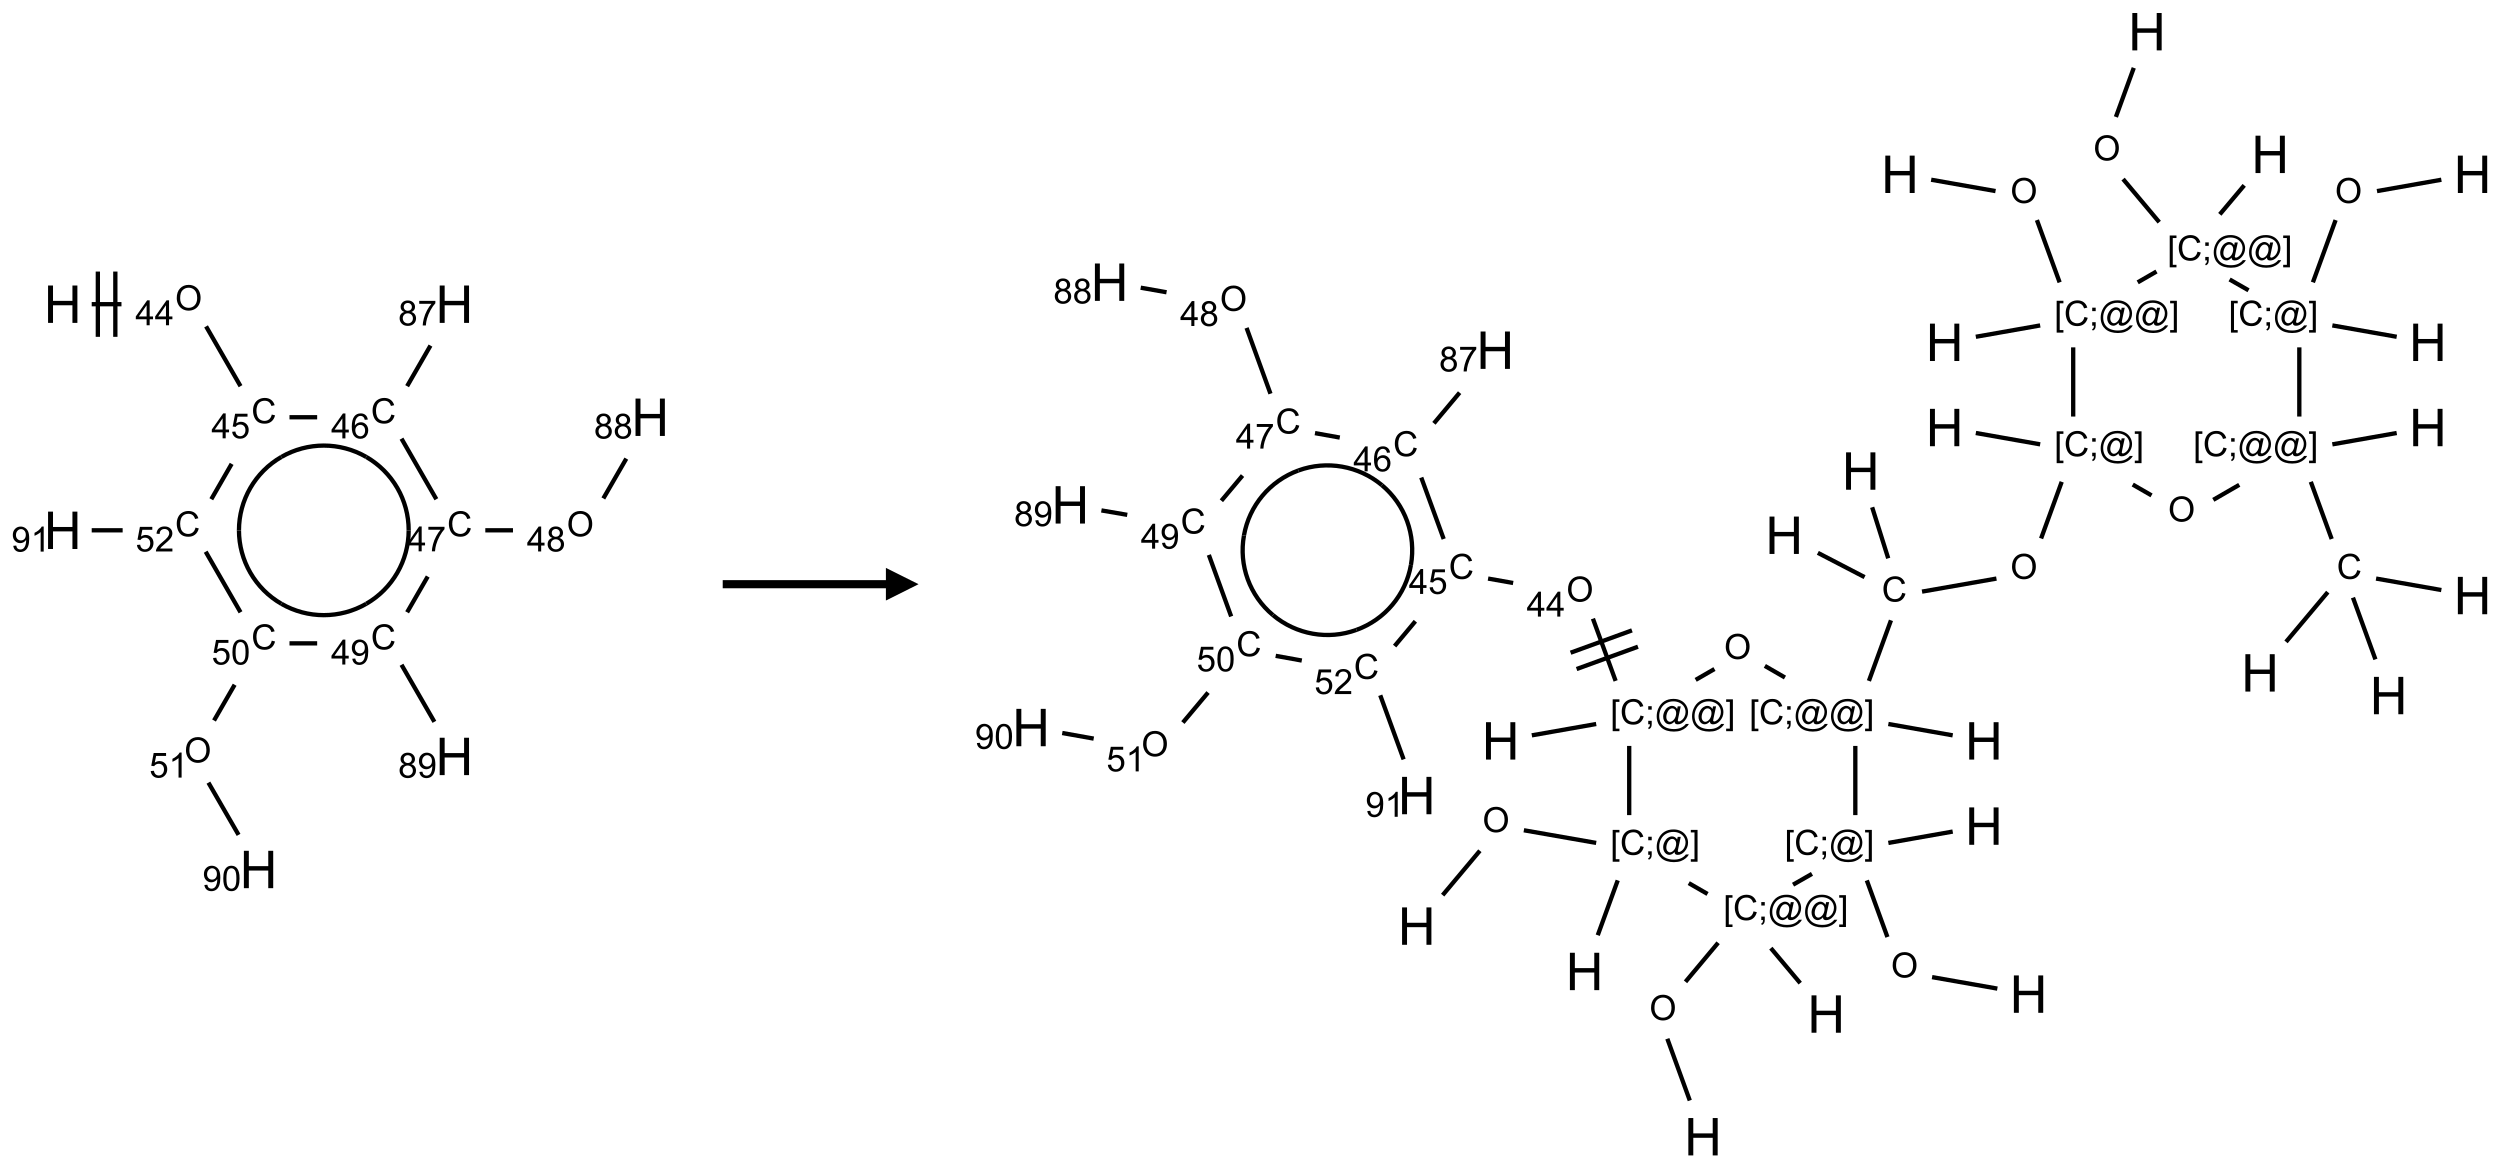 <?xml version="1.0" encoding="UTF-8"?>
<svg xmlns="http://www.w3.org/2000/svg" xmlns:xlink="http://www.w3.org/1999/xlink" width="766" height="358" viewBox="0 0 766 358">
<defs>
<g>
<g id="glyph-0-0">
<path d="M 2 0 L 2 -10 L 10 -10 L 10 0 Z M 2.25 -0.25 L 9.75 -0.25 L 9.75 -9.75 L 2.25 -9.75 Z M 2.25 -0.25 "/>
</g>
<g id="glyph-0-1">
<path d="M 1.281 0 L 1.281 -11.453 L 2.797 -11.453 L 2.797 -6.75 L 8.75 -6.75 L 8.75 -11.453 L 10.266 -11.453 L 10.266 0 L 8.75 0 L 8.75 -5.398 L 2.797 -5.398 L 2.797 0 Z M 1.281 0 "/>
</g>
<g id="glyph-1-0">
<path d="M 1.332 0 L 1.332 -6.668 L 6.668 -6.668 L 6.668 0 Z M 1.5 -0.168 L 6.5 -0.168 L 6.5 -6.5 L 1.5 -6.5 Z M 1.5 -0.168 "/>
</g>
<g id="glyph-1-1">
<path d="M 0.516 -3.719 C 0.516 -4.984 0.855 -5.977 1.535 -6.695 C 2.215 -7.414 3.094 -7.77 4.172 -7.77 C 4.875 -7.77 5.512 -7.602 6.078 -7.266 C 6.645 -6.93 7.074 -6.461 7.371 -5.855 C 7.668 -5.254 7.816 -4.57 7.816 -3.809 C 7.816 -3.035 7.66 -2.34 7.348 -1.73 C 7.035 -1.117 6.594 -0.656 6.02 -0.34 C 5.449 -0.027 4.828 0.129 4.168 0.129 C 3.449 0.129 2.805 -0.043 2.238 -0.391 C 1.672 -0.738 1.246 -1.211 0.953 -1.812 C 0.66 -2.414 0.516 -3.047 0.516 -3.719 Z M 1.559 -3.703 C 1.559 -2.781 1.805 -2.059 2.301 -1.527 C 2.793 -1 3.414 -0.734 4.16 -0.734 C 4.922 -0.734 5.547 -1 6.039 -1.535 C 6.531 -2.07 6.777 -2.828 6.777 -3.812 C 6.777 -4.434 6.672 -4.977 6.461 -5.441 C 6.25 -5.902 5.945 -6.262 5.539 -6.52 C 5.133 -6.773 4.68 -6.902 4.176 -6.902 C 3.461 -6.902 2.848 -6.656 2.332 -6.164 C 1.816 -5.672 1.559 -4.852 1.559 -3.703 Z M 1.559 -3.703 "/>
</g>
<g id="glyph-1-2">
<path d="M 3.449 0 L 3.449 -1.828 L 0.137 -1.828 L 0.137 -2.688 L 3.621 -7.637 L 4.387 -7.637 L 4.387 -2.688 L 5.418 -2.688 L 5.418 -1.828 L 4.387 -1.828 L 4.387 0 Z M 3.449 -2.688 L 3.449 -6.129 L 1.059 -2.688 Z M 3.449 -2.688 "/>
</g>
<g id="glyph-1-3">
<path d="M 6.27 -2.676 L 7.281 -2.422 C 7.07 -1.594 6.688 -0.961 6.137 -0.523 C 5.586 -0.086 4.914 0.129 4.121 0.129 C 3.297 0.129 2.629 -0.039 2.113 -0.371 C 1.598 -0.707 1.203 -1.191 0.934 -1.828 C 0.664 -2.465 0.531 -3.145 0.531 -3.875 C 0.531 -4.672 0.684 -5.363 0.988 -5.957 C 1.293 -6.547 1.723 -6.996 2.285 -7.305 C 2.844 -7.613 3.461 -7.766 4.137 -7.766 C 4.898 -7.766 5.543 -7.57 6.062 -7.184 C 6.582 -6.793 6.945 -6.246 7.152 -5.543 L 6.156 -5.309 C 5.98 -5.863 5.723 -6.266 5.387 -6.52 C 5.051 -6.773 4.625 -6.902 4.113 -6.902 C 3.527 -6.902 3.039 -6.762 2.645 -6.48 C 2.25 -6.199 1.973 -5.82 1.812 -5.348 C 1.652 -4.871 1.574 -4.383 1.574 -3.879 C 1.574 -3.23 1.668 -2.664 1.855 -2.18 C 2.047 -1.695 2.34 -1.332 2.738 -1.094 C 3.137 -0.855 3.57 -0.734 4.035 -0.734 C 4.602 -0.734 5.082 -0.898 5.473 -1.223 C 5.867 -1.551 6.133 -2.035 6.27 -2.676 Z M 6.27 -2.676 "/>
</g>
<g id="glyph-1-4">
<path d="M 0.441 -2 L 1.426 -2.082 C 1.5 -1.605 1.668 -1.242 1.934 -1.004 C 2.199 -0.762 2.52 -0.641 2.895 -0.641 C 3.348 -0.641 3.73 -0.812 4.043 -1.152 C 4.355 -1.492 4.512 -1.941 4.512 -2.504 C 4.512 -3.039 4.359 -3.461 4.059 -3.77 C 3.758 -4.078 3.367 -4.234 2.879 -4.234 C 2.578 -4.234 2.305 -4.164 2.062 -4.027 C 1.82 -3.891 1.629 -3.715 1.488 -3.496 L 0.609 -3.609 L 1.348 -7.531 L 5.145 -7.531 L 5.145 -6.637 L 2.098 -6.637 L 1.688 -4.582 C 2.145 -4.902 2.625 -5.062 3.129 -5.062 C 3.797 -5.062 4.359 -4.832 4.816 -4.371 C 5.277 -3.91 5.504 -3.312 5.504 -2.59 C 5.504 -1.898 5.305 -1.301 4.902 -0.797 C 4.41 -0.18 3.742 0.129 2.895 0.129 C 2.199 0.129 1.633 -0.062 1.195 -0.453 C 0.758 -0.844 0.504 -1.359 0.441 -2 Z M 0.441 -2 "/>
</g>
<g id="glyph-1-5">
<path d="M 5.309 -5.766 L 4.375 -5.691 C 4.293 -6.059 4.172 -6.328 4.02 -6.496 C 3.766 -6.762 3.453 -6.895 3.082 -6.895 C 2.785 -6.895 2.523 -6.812 2.297 -6.645 C 2 -6.43 1.77 -6.117 1.598 -5.703 C 1.43 -5.289 1.34 -4.703 1.332 -3.938 C 1.559 -4.281 1.836 -4.535 2.16 -4.703 C 2.488 -4.871 2.828 -4.953 3.188 -4.953 C 3.812 -4.953 4.344 -4.723 4.785 -4.262 C 5.223 -3.801 5.441 -3.207 5.441 -2.48 C 5.441 -2 5.34 -1.555 5.133 -1.145 C 4.926 -0.73 4.641 -0.418 4.281 -0.199 C 3.922 0.02 3.512 0.129 3.051 0.129 C 2.27 0.129 1.633 -0.156 1.141 -0.73 C 0.648 -1.305 0.402 -2.254 0.402 -3.574 C 0.402 -5.051 0.672 -6.121 1.219 -6.793 C 1.695 -7.375 2.336 -7.668 3.141 -7.668 C 3.742 -7.668 4.234 -7.5 4.617 -7.16 C 5 -6.824 5.23 -6.359 5.309 -5.766 Z M 1.48 -2.473 C 1.48 -2.152 1.547 -1.844 1.684 -1.547 C 1.82 -1.25 2.016 -1.027 2.262 -0.871 C 2.508 -0.719 2.766 -0.641 3.035 -0.641 C 3.434 -0.641 3.773 -0.801 4.059 -1.121 C 4.344 -1.441 4.484 -1.875 4.484 -2.422 C 4.484 -2.949 4.344 -3.367 4.062 -3.668 C 3.781 -3.973 3.426 -4.125 3 -4.125 C 2.578 -4.125 2.219 -3.973 1.922 -3.668 C 1.625 -3.363 1.48 -2.969 1.48 -2.473 Z M 1.48 -2.473 "/>
</g>
<g id="glyph-1-6">
<path d="M 1.887 -4.141 C 1.496 -4.281 1.207 -4.484 1.02 -4.75 C 0.832 -5.016 0.738 -5.328 0.738 -5.699 C 0.738 -6.254 0.938 -6.719 1.34 -7.098 C 1.738 -7.477 2.27 -7.668 2.934 -7.668 C 3.598 -7.668 4.137 -7.473 4.543 -7.086 C 4.949 -6.699 5.152 -6.227 5.152 -5.672 C 5.152 -5.316 5.059 -5.008 4.871 -4.746 C 4.688 -4.484 4.406 -4.281 4.027 -4.141 C 4.496 -3.988 4.852 -3.742 5.098 -3.402 C 5.34 -3.062 5.465 -2.656 5.465 -2.184 C 5.465 -1.531 5.234 -0.98 4.77 -0.535 C 4.309 -0.09 3.703 0.129 2.949 0.129 C 2.195 0.129 1.586 -0.094 1.125 -0.539 C 0.664 -0.984 0.434 -1.543 0.434 -2.207 C 0.434 -2.703 0.559 -3.121 0.809 -3.457 C 1.062 -3.793 1.422 -4.02 1.887 -4.141 Z M 1.699 -5.73 C 1.699 -5.367 1.812 -5.074 2.047 -4.844 C 2.281 -4.613 2.582 -4.5 2.953 -4.5 C 3.312 -4.5 3.609 -4.613 3.84 -4.84 C 4.07 -5.066 4.188 -5.348 4.188 -5.676 C 4.188 -6.02 4.07 -6.309 3.832 -6.543 C 3.594 -6.777 3.297 -6.895 2.941 -6.895 C 2.586 -6.895 2.289 -6.781 2.051 -6.551 C 1.816 -6.324 1.699 -6.047 1.699 -5.73 Z M 1.395 -2.203 C 1.395 -1.938 1.461 -1.676 1.586 -1.426 C 1.711 -1.176 1.902 -0.984 2.152 -0.848 C 2.402 -0.711 2.672 -0.641 2.957 -0.641 C 3.406 -0.641 3.777 -0.785 4.066 -1.074 C 4.359 -1.363 4.504 -1.727 4.504 -2.172 C 4.504 -2.625 4.355 -2.996 4.055 -3.293 C 3.754 -3.586 3.379 -3.734 2.926 -3.734 C 2.484 -3.734 2.121 -3.59 1.832 -3.297 C 1.543 -3.004 1.395 -2.641 1.395 -2.203 Z M 1.395 -2.203 "/>
</g>
<g id="glyph-1-7">
<path d="M 0.504 -6.637 L 0.504 -7.535 L 5.449 -7.535 L 5.449 -6.809 C 4.961 -6.289 4.48 -5.602 4.004 -4.746 C 3.527 -3.887 3.156 -3.004 2.895 -2.098 C 2.707 -1.461 2.59 -0.762 2.535 0 L 1.574 0 C 1.582 -0.602 1.703 -1.328 1.926 -2.176 C 2.152 -3.027 2.477 -3.848 2.898 -4.637 C 3.32 -5.426 3.77 -6.094 4.246 -6.637 Z M 0.504 -6.637 "/>
</g>
<g id="glyph-1-8">
<path d="M 0.582 -1.766 L 1.484 -1.848 C 1.562 -1.426 1.707 -1.117 1.922 -0.926 C 2.137 -0.734 2.414 -0.641 2.75 -0.641 C 3.039 -0.641 3.289 -0.707 3.508 -0.84 C 3.727 -0.973 3.902 -1.148 4.043 -1.367 C 4.18 -1.586 4.297 -1.887 4.391 -2.262 C 4.484 -2.637 4.531 -3.016 4.531 -3.406 C 4.531 -3.449 4.531 -3.512 4.527 -3.594 C 4.34 -3.297 4.082 -3.055 3.758 -2.867 C 3.434 -2.68 3.082 -2.59 2.703 -2.59 C 2.07 -2.59 1.535 -2.816 1.098 -3.277 C 0.66 -3.734 0.441 -4.34 0.441 -5.09 C 0.441 -5.863 0.672 -6.484 1.129 -6.957 C 1.586 -7.43 2.156 -7.668 2.844 -7.668 C 3.34 -7.668 3.793 -7.531 4.207 -7.266 C 4.617 -7 4.93 -6.617 5.145 -6.121 C 5.355 -5.629 5.465 -4.91 5.465 -3.973 C 5.465 -2.996 5.359 -2.223 5.145 -1.645 C 4.934 -1.066 4.617 -0.625 4.199 -0.324 C 3.781 -0.02 3.293 0.129 2.73 0.129 C 2.133 0.129 1.645 -0.035 1.266 -0.367 C 0.887 -0.699 0.66 -1.164 0.582 -1.766 Z M 4.422 -5.137 C 4.422 -5.676 4.277 -6.102 3.992 -6.418 C 3.707 -6.734 3.359 -6.891 2.957 -6.891 C 2.543 -6.891 2.18 -6.719 1.871 -6.379 C 1.562 -6.039 1.406 -5.598 1.406 -5.059 C 1.406 -4.57 1.555 -4.176 1.848 -3.871 C 2.141 -3.566 2.5 -3.418 2.934 -3.418 C 3.367 -3.418 3.723 -3.57 4.004 -3.871 C 4.281 -4.176 4.422 -4.598 4.422 -5.137 Z M 4.422 -5.137 "/>
</g>
<g id="glyph-1-9">
<path d="M 0.441 -3.766 C 0.441 -4.668 0.535 -5.395 0.723 -5.945 C 0.906 -6.496 1.184 -6.922 1.551 -7.219 C 1.918 -7.516 2.375 -7.668 2.934 -7.668 C 3.344 -7.668 3.703 -7.586 4.012 -7.418 C 4.32 -7.254 4.574 -7.016 4.777 -6.707 C 4.977 -6.395 5.137 -6.016 5.25 -5.57 C 5.363 -5.125 5.422 -4.523 5.422 -3.766 C 5.422 -2.871 5.328 -2.148 5.145 -1.598 C 4.961 -1.047 4.688 -0.621 4.32 -0.32 C 3.953 -0.02 3.492 0.129 2.934 0.129 C 2.195 0.129 1.617 -0.133 1.199 -0.66 C 0.695 -1.297 0.441 -2.332 0.441 -3.766 Z M 1.406 -3.766 C 1.406 -2.512 1.555 -1.68 1.848 -1.262 C 2.141 -0.848 2.5 -0.641 2.934 -0.641 C 3.363 -0.641 3.727 -0.848 4.02 -1.266 C 4.312 -1.684 4.457 -2.516 4.457 -3.766 C 4.457 -5.023 4.312 -5.859 4.02 -6.27 C 3.727 -6.684 3.359 -6.891 2.922 -6.891 C 2.492 -6.891 2.148 -6.707 1.891 -6.344 C 1.566 -5.879 1.406 -5.02 1.406 -3.766 Z M 1.406 -3.766 "/>
</g>
<g id="glyph-1-10">
<path d="M 3.973 0 L 3.035 0 L 3.035 -5.973 C 2.809 -5.758 2.516 -5.543 2.148 -5.328 C 1.781 -5.113 1.453 -4.953 1.16 -4.844 L 1.16 -5.75 C 1.684 -5.996 2.145 -6.297 2.535 -6.645 C 2.93 -6.996 3.207 -7.336 3.371 -7.668 L 3.973 -7.668 Z M 3.973 0 "/>
</g>
<g id="glyph-1-11">
<path d="M 5.371 -0.902 L 5.371 0 L 0.324 0 C 0.316 -0.227 0.352 -0.441 0.434 -0.652 C 0.562 -0.996 0.766 -1.332 1.051 -1.668 C 1.332 -2 1.742 -2.387 2.277 -2.824 C 3.105 -3.504 3.668 -4.043 3.957 -4.441 C 4.25 -4.84 4.395 -5.215 4.395 -5.566 C 4.395 -5.938 4.262 -6.254 3.996 -6.508 C 3.73 -6.762 3.387 -6.891 2.957 -6.891 C 2.508 -6.891 2.145 -6.754 1.875 -6.484 C 1.605 -6.215 1.469 -5.84 1.465 -5.359 L 0.5 -5.457 C 0.566 -6.176 0.812 -6.727 1.246 -7.102 C 1.676 -7.477 2.254 -7.668 2.98 -7.668 C 3.711 -7.668 4.293 -7.465 4.719 -7.059 C 5.145 -6.652 5.359 -6.148 5.359 -5.547 C 5.359 -5.242 5.297 -4.941 5.172 -4.645 C 5.047 -4.352 4.84 -4.039 4.551 -3.715 C 4.262 -3.387 3.777 -2.938 3.105 -2.371 C 2.543 -1.898 2.18 -1.578 2.02 -1.41 C 1.859 -1.242 1.73 -1.07 1.625 -0.902 Z M 5.371 -0.902 "/>
</g>
<g id="glyph-1-12">
<path d="M 0.723 2.121 L 0.723 -7.637 L 2.793 -7.637 L 2.793 -6.859 L 1.66 -6.859 L 1.66 1.344 L 2.793 1.344 L 2.793 2.121 Z M 0.723 2.121 "/>
</g>
<g id="glyph-1-13">
<path d="M 0.949 -4.465 L 0.949 -5.531 L 2.016 -5.531 L 2.016 -4.465 Z M 0.949 0 L 0.949 -1.066 L 2.016 -1.066 L 2.016 0 C 2.016 0.391 1.945 0.711 1.809 0.949 C 1.668 1.191 1.449 1.379 1.145 1.512 L 0.887 1.109 C 1.082 1.023 1.23 0.895 1.324 0.727 C 1.418 0.559 1.469 0.316 1.48 0 Z M 0.949 0 "/>
</g>
<g id="glyph-1-14">
<path d="M 6.047 -0.848 C 5.82 -0.59 5.57 -0.379 5.289 -0.223 C 5.008 -0.062 4.73 0.016 4.449 0.016 C 4.141 0.016 3.84 -0.074 3.547 -0.254 C 3.254 -0.434 3.02 -0.715 2.836 -1.09 C 2.652 -1.465 2.562 -1.875 2.562 -2.324 C 2.562 -2.875 2.703 -3.43 2.988 -3.98 C 3.27 -4.535 3.621 -4.953 4.043 -5.23 C 4.461 -5.508 4.871 -5.645 5.266 -5.645 C 5.566 -5.645 5.855 -5.566 6.129 -5.41 C 6.402 -5.25 6.641 -5.012 6.84 -4.688 L 7.016 -5.496 L 7.949 -5.496 L 7.199 -2 C 7.094 -1.516 7.043 -1.246 7.043 -1.191 C 7.043 -1.098 7.078 -1.02 7.148 -0.949 C 7.219 -0.883 7.305 -0.848 7.406 -0.848 C 7.59 -0.848 7.832 -0.953 8.129 -1.168 C 8.527 -1.445 8.84 -1.816 9.07 -2.285 C 9.301 -2.75 9.418 -3.234 9.418 -3.73 C 9.418 -4.309 9.27 -4.852 8.973 -5.355 C 8.676 -5.859 8.23 -6.262 7.645 -6.562 C 7.055 -6.863 6.406 -7.016 5.691 -7.016 C 4.879 -7.016 4.137 -6.824 3.465 -6.445 C 2.793 -6.066 2.273 -5.52 1.902 -4.809 C 1.535 -4.098 1.348 -3.34 1.348 -2.527 C 1.348 -1.676 1.535 -0.941 1.902 -0.328 C 2.273 0.285 2.809 0.742 3.508 1.035 C 4.207 1.328 4.984 1.473 5.832 1.473 C 6.742 1.473 7.504 1.32 8.121 1.016 C 8.734 0.711 9.195 0.34 9.5 -0.098 L 10.441 -0.098 C 10.266 0.266 9.961 0.637 9.531 1.016 C 9.102 1.395 8.59 1.695 7.996 1.914 C 7.402 2.133 6.688 2.246 5.848 2.246 C 5.078 2.246 4.367 2.145 3.715 1.949 C 3.066 1.75 2.512 1.453 2.051 1.055 C 1.594 0.656 1.25 0.199 1.016 -0.316 C 0.723 -0.973 0.578 -1.684 0.578 -2.441 C 0.578 -3.289 0.75 -4.098 1.098 -4.863 C 1.523 -5.805 2.125 -6.527 2.902 -7.027 C 3.684 -7.527 4.629 -7.777 5.738 -7.777 C 6.602 -7.777 7.375 -7.602 8.059 -7.246 C 8.746 -6.895 9.285 -6.371 9.684 -5.672 C 10.02 -5.07 10.188 -4.418 10.188 -3.715 C 10.188 -2.707 9.832 -1.812 9.125 -1.031 C 8.492 -0.328 7.801 0.02 7.051 0.02 C 6.812 0.02 6.617 -0.016 6.473 -0.09 C 6.324 -0.16 6.215 -0.266 6.145 -0.402 C 6.102 -0.488 6.066 -0.637 6.047 -0.848 Z M 3.527 -2.262 C 3.527 -1.785 3.641 -1.414 3.863 -1.152 C 4.09 -0.887 4.348 -0.754 4.641 -0.754 C 4.836 -0.754 5.039 -0.812 5.254 -0.93 C 5.469 -1.047 5.676 -1.219 5.871 -1.449 C 6.066 -1.676 6.23 -1.969 6.355 -2.32 C 6.48 -2.672 6.543 -3.027 6.543 -3.379 C 6.543 -3.852 6.426 -4.219 6.191 -4.48 C 5.957 -4.738 5.672 -4.871 5.332 -4.871 C 5.109 -4.871 4.902 -4.812 4.707 -4.699 C 4.512 -4.586 4.32 -4.406 4.137 -4.156 C 3.953 -3.906 3.805 -3.602 3.691 -3.246 C 3.582 -2.887 3.527 -2.559 3.527 -2.262 Z M 3.527 -2.262 "/>
</g>
<g id="glyph-1-15">
<path d="M 2.27 2.121 L 0.203 2.121 L 0.203 1.344 L 1.332 1.344 L 1.332 -6.859 L 0.203 -6.859 L 0.203 -7.637 L 2.27 -7.637 Z M 2.27 2.121 "/>
</g>
</g>
</defs>
<path fill="none" stroke-width="0.033" stroke-linecap="butt" stroke-linejoin="miter" stroke="rgb(0%, 0%, 0%)" stroke-opacity="1" stroke-miterlimit="10" d="M 0.222 -0 L 0.45 -0 " transform="matrix(40, 0, 0, 40, 19.219, 93.205)"/>
<path fill="none" stroke-width="0.033" stroke-linecap="butt" stroke-linejoin="miter" stroke="rgb(0%, 0%, 0%)" stroke-opacity="1" stroke-miterlimit="10" d="M 0.403 0.25 L 0.403 -0.25 " transform="matrix(40, 0, 0, 40, 19.219, 93.205)"/>
<path fill="none" stroke-width="0.033" stroke-linecap="butt" stroke-linejoin="miter" stroke="rgb(0%, 0%, 0%)" stroke-opacity="1" stroke-miterlimit="10" d="M 0.269 0.25 L 0.269 -0.25 " transform="matrix(40, 0, 0, 40, 19.219, 93.205)"/>
<path fill="none" stroke-width="0.033" stroke-linecap="butt" stroke-linejoin="miter" stroke="rgb(0%, 0%, 0%)" stroke-opacity="1" stroke-miterlimit="10" d="M 1.098 0.17 L 1.362 0.628 " transform="matrix(40, 0, 0, 40, 19.219, 93.205)"/>
<path fill="none" stroke-width="0.033" stroke-linecap="butt" stroke-linejoin="miter" stroke="rgb(0%, 0%, 0%)" stroke-opacity="1" stroke-miterlimit="10" d="M 1.737 0.866 L 1.949 0.866 " transform="matrix(40, 0, 0, 40, 19.219, 93.205)"/>
<path fill="none" stroke-width="0.033" stroke-linecap="butt" stroke-linejoin="miter" stroke="rgb(0%, 0%, 0%)" stroke-opacity="1" stroke-miterlimit="10" d="M 2.638 0.628 L 2.817 0.317 " transform="matrix(40, 0, 0, 40, 19.219, 93.205)"/>
<path fill="none" stroke-width="0.033" stroke-linecap="butt" stroke-linejoin="miter" stroke="rgb(0%, 0%, 0%)" stroke-opacity="1" stroke-miterlimit="10" d="M 2.595 1.03 L 2.862 1.494 " transform="matrix(40, 0, 0, 40, 19.219, 93.205)"/>
<path fill="none" stroke-width="0.033" stroke-linecap="butt" stroke-linejoin="miter" stroke="rgb(0%, 0%, 0%)" stroke-opacity="1" stroke-miterlimit="10" d="M 3.237 1.732 L 3.449 1.732 " transform="matrix(40, 0, 0, 40, 19.219, 93.205)"/>
<path fill="none" stroke-width="0.033" stroke-linecap="butt" stroke-linejoin="miter" stroke="rgb(0%, 0%, 0%)" stroke-opacity="1" stroke-miterlimit="10" d="M 4.141 1.488 L 4.317 1.183 " transform="matrix(40, 0, 0, 40, 19.219, 93.205)"/>
<path fill="none" stroke-width="0.033" stroke-linecap="butt" stroke-linejoin="miter" stroke="rgb(0%, 0%, 0%)" stroke-opacity="1" stroke-miterlimit="10" d="M 2.796 2.086 L 2.638 2.36 " transform="matrix(40, 0, 0, 40, 19.219, 93.205)"/>
<path fill="none" stroke-width="0.033" stroke-linecap="butt" stroke-linejoin="miter" stroke="rgb(0%, 0%, 0%)" stroke-opacity="1" stroke-miterlimit="10" d="M 2.595 2.762 L 2.847 3.199 " transform="matrix(40, 0, 0, 40, 19.219, 93.205)"/>
<path fill="none" stroke-width="0.033" stroke-linecap="butt" stroke-linejoin="miter" stroke="rgb(0%, 0%, 0%)" stroke-opacity="1" stroke-miterlimit="10" d="M 1.949 2.598 L 1.737 2.598 " transform="matrix(40, 0, 0, 40, 19.219, 93.205)"/>
<path fill="none" stroke-width="0.033" stroke-linecap="butt" stroke-linejoin="miter" stroke="rgb(0%, 0%, 0%)" stroke-opacity="1" stroke-miterlimit="10" d="M 1.317 2.915 L 1.159 3.189 " transform="matrix(40, 0, 0, 40, 19.219, 93.205)"/>
<path fill="none" stroke-width="0.033" stroke-linecap="butt" stroke-linejoin="miter" stroke="rgb(0%, 0%, 0%)" stroke-opacity="1" stroke-miterlimit="10" d="M 1.116 3.665 L 1.347 4.065 " transform="matrix(40, 0, 0, 40, 19.219, 93.205)"/>
<path fill="none" stroke-width="0.033" stroke-linecap="butt" stroke-linejoin="miter" stroke="rgb(0%, 0%, 0%)" stroke-opacity="1" stroke-miterlimit="10" d="M 1.362 2.36 L 1.095 1.896 " transform="matrix(40, 0, 0, 40, 19.219, 93.205)"/>
<path fill="none" stroke-width="0.033" stroke-linecap="butt" stroke-linejoin="miter" stroke="rgb(0%, 0%, 0%)" stroke-opacity="1" stroke-miterlimit="10" d="M 1.138 1.494 L 1.294 1.223 " transform="matrix(40, 0, 0, 40, 19.219, 93.205)"/>
<path fill="none" stroke-width="0.033" stroke-linecap="butt" stroke-linejoin="miter" stroke="rgb(0%, 0%, 0%)" stroke-opacity="1" stroke-miterlimit="10" d="M 0.459 1.732 L 0.222 1.732 " transform="matrix(40, 0, 0, 40, 19.219, 93.205)"/>
<path fill="none" stroke-width="0.033" stroke-linecap="butt" stroke-linejoin="miter" stroke="rgb(0%, 0%, 0%)" stroke-opacity="1" stroke-miterlimit="10" d="M 1.675 1.17 C 1.876 1.054 2.124 1.054 2.325 1.17 " transform="matrix(40, 0, 0, 40, 19.219, 93.205)"/>
<path fill="none" stroke-width="0.033" stroke-linecap="butt" stroke-linejoin="miter" stroke="rgb(0%, 0%, 0%)" stroke-opacity="1" stroke-miterlimit="10" d="M 1.35 1.732 C 1.35 1.5 1.474 1.286 1.675 1.17 " transform="matrix(40, 0, 0, 40, 19.219, 93.205)"/>
<path fill="none" stroke-width="0.033" stroke-linecap="butt" stroke-linejoin="miter" stroke="rgb(0%, 0%, 0%)" stroke-opacity="1" stroke-miterlimit="10" d="M 1.675 2.295 C 1.474 2.179 1.35 1.964 1.35 1.732 " transform="matrix(40, 0, 0, 40, 19.219, 93.205)"/>
<path fill="none" stroke-width="0.033" stroke-linecap="butt" stroke-linejoin="miter" stroke="rgb(0%, 0%, 0%)" stroke-opacity="1" stroke-miterlimit="10" d="M 2.325 2.295 C 2.124 2.411 1.876 2.411 1.675 2.295 " transform="matrix(40, 0, 0, 40, 19.219, 93.205)"/>
<path fill="none" stroke-width="0.033" stroke-linecap="butt" stroke-linejoin="miter" stroke="rgb(0%, 0%, 0%)" stroke-opacity="1" stroke-miterlimit="10" d="M 2.65 1.732 C 2.65 1.964 2.526 2.179 2.325 2.295 " transform="matrix(40, 0, 0, 40, 19.219, 93.205)"/>
<path fill="none" stroke-width="0.033" stroke-linecap="butt" stroke-linejoin="miter" stroke="rgb(0%, 0%, 0%)" stroke-opacity="1" stroke-miterlimit="10" d="M 2.325 1.17 C 2.526 1.286 2.65 1.5 2.65 1.732 " transform="matrix(40, 0, 0, 40, 19.219, 93.205)"/>
<g fill="rgb(0%, 0%, 0%)" fill-opacity="1">
<use xlink:href="#glyph-0-1" x="13.445" y="98.934"/>
</g>
<g fill="rgb(0%, 0%, 0%)" fill-opacity="1">
<use xlink:href="#glyph-1-1" x="53.641" y="95.055"/>
</g>
<g fill="rgb(0%, 0%, 0%)" fill-opacity="1">
<use xlink:href="#glyph-1-2" x="41.473" y="99.656"/>
<use xlink:href="#glyph-1-2" x="47.405" y="99.656"/>
</g>
<g fill="rgb(0%, 0%, 0%)" fill-opacity="1">
<use xlink:href="#glyph-1-3" x="77" y="129.691"/>
</g>
<g fill="rgb(0%, 0%, 0%)" fill-opacity="1">
<use xlink:href="#glyph-1-2" x="64.762" y="134.297"/>
<use xlink:href="#glyph-1-4" x="70.694" y="134.297"/>
</g>
<g fill="rgb(0%, 0%, 0%)" fill-opacity="1">
<use xlink:href="#glyph-1-3" x="113.625" y="129.691"/>
</g>
<g fill="rgb(0%, 0%, 0%)" fill-opacity="1">
<use xlink:href="#glyph-1-2" x="101.449" y="134.328"/>
<use xlink:href="#glyph-1-5" x="107.382" y="134.328"/>
</g>
<g fill="rgb(0%, 0%, 0%)" fill-opacity="1">
<use xlink:href="#glyph-0-1" x="133.445" y="98.934"/>
</g>
<g fill="rgb(0%, 0%, 0%)" fill-opacity="1">
<use xlink:href="#glyph-1-6" x="122.012" y="99.727"/>
<use xlink:href="#glyph-1-7" x="127.944" y="99.727"/>
</g>
<g fill="rgb(0%, 0%, 0%)" fill-opacity="1">
<use xlink:href="#glyph-1-3" x="137" y="164.332"/>
</g>
<g fill="rgb(0%, 0%, 0%)" fill-opacity="1">
<use xlink:href="#glyph-1-2" x="124.816" y="168.938"/>
<use xlink:href="#glyph-1-7" x="130.749" y="168.938"/>
</g>
<g fill="rgb(0%, 0%, 0%)" fill-opacity="1">
<use xlink:href="#glyph-1-1" x="173.641" y="164.336"/>
</g>
<g fill="rgb(0%, 0%, 0%)" fill-opacity="1">
<use xlink:href="#glyph-1-2" x="161.426" y="168.969"/>
<use xlink:href="#glyph-1-6" x="167.358" y="168.969"/>
</g>
<g fill="rgb(0%, 0%, 0%)" fill-opacity="1">
<use xlink:href="#glyph-0-1" x="193.445" y="133.574"/>
</g>
<g fill="rgb(0%, 0%, 0%)" fill-opacity="1">
<use xlink:href="#glyph-1-6" x="181.996" y="134.367"/>
<use xlink:href="#glyph-1-6" x="187.928" y="134.367"/>
</g>
<g fill="rgb(0%, 0%, 0%)" fill-opacity="1">
<use xlink:href="#glyph-1-3" x="113.625" y="198.973"/>
</g>
<g fill="rgb(0%, 0%, 0%)" fill-opacity="1">
<use xlink:href="#glyph-1-2" x="101.426" y="203.609"/>
<use xlink:href="#glyph-1-8" x="107.358" y="203.609"/>
</g>
<g fill="rgb(0%, 0%, 0%)" fill-opacity="1">
<use xlink:href="#glyph-0-1" x="133.445" y="237.496"/>
</g>
<g fill="rgb(0%, 0%, 0%)" fill-opacity="1">
<use xlink:href="#glyph-1-6" x="121.996" y="238.289"/>
<use xlink:href="#glyph-1-8" x="127.928" y="238.289"/>
</g>
<g fill="rgb(0%, 0%, 0%)" fill-opacity="1">
<use xlink:href="#glyph-1-3" x="77" y="198.973"/>
</g>
<g fill="rgb(0%, 0%, 0%)" fill-opacity="1">
<use xlink:href="#glyph-1-4" x="64.844" y="203.609"/>
<use xlink:href="#glyph-1-9" x="70.776" y="203.609"/>
</g>
<g fill="rgb(0%, 0%, 0%)" fill-opacity="1">
<use xlink:href="#glyph-1-1" x="56.465" y="233.617"/>
</g>
<g fill="rgb(0%, 0%, 0%)" fill-opacity="1">
<use xlink:href="#glyph-1-4" x="45.738" y="238.25"/>
<use xlink:href="#glyph-1-10" x="51.671" y="238.25"/>
</g>
<g fill="rgb(0%, 0%, 0%)" fill-opacity="1">
<use xlink:href="#glyph-0-1" x="73.445" y="272.137"/>
</g>
<g fill="rgb(0%, 0%, 0%)" fill-opacity="1">
<use xlink:href="#glyph-1-8" x="62.039" y="272.93"/>
<use xlink:href="#glyph-1-9" x="67.971" y="272.93"/>
</g>
<g fill="rgb(0%, 0%, 0%)" fill-opacity="1">
<use xlink:href="#glyph-1-3" x="53.625" y="164.332"/>
</g>
<g fill="rgb(0%, 0%, 0%)" fill-opacity="1">
<use xlink:href="#glyph-1-4" x="41.52" y="168.969"/>
<use xlink:href="#glyph-1-11" x="47.452" y="168.969"/>
</g>
<g fill="rgb(0%, 0%, 0%)" fill-opacity="1">
<use xlink:href="#glyph-0-1" x="13.445" y="168.215"/>
</g>
<g fill="rgb(0%, 0%, 0%)" fill-opacity="1">
<use xlink:href="#glyph-1-8" x="3.484" y="169.008"/>
<use xlink:href="#glyph-1-10" x="9.417" y="169.008"/>
</g>
<path fill-rule="nonzero" fill="rgb(0%, 0%, 0%)" fill-opacity="1" d="M 221.441 180.25 L 271.441 180.25 L 271.441 184 L 281.441 179 L 271.441 174 L 271.441 177.75 L 221.441 177.75 "/>
<path fill="none" stroke-width="0.033" stroke-linecap="butt" stroke-linejoin="miter" stroke="rgb(0%, 0%, 0%)" stroke-opacity="1" stroke-miterlimit="10" d="M 8.447 0.277 L 8.31 0.653 " transform="matrix(40, 0, 0, 40, 315.91, 9.711)"/>
<path fill="none" stroke-width="0.033" stroke-linecap="butt" stroke-linejoin="miter" stroke="rgb(0%, 0%, 0%)" stroke-opacity="1" stroke-miterlimit="10" d="M 8.365 1.129 L 8.642 1.459 " transform="matrix(40, 0, 0, 40, 315.91, 9.711)"/>
<path fill="none" stroke-width="0.033" stroke-linecap="butt" stroke-linejoin="miter" stroke="rgb(0%, 0%, 0%)" stroke-opacity="1" stroke-miterlimit="10" d="M 9.106 1.399 L 9.293 1.177 " transform="matrix(40, 0, 0, 40, 315.91, 9.711)"/>
<path fill="none" stroke-width="0.033" stroke-linecap="butt" stroke-linejoin="miter" stroke="rgb(0%, 0%, 0%)" stroke-opacity="1" stroke-miterlimit="10" d="M 8.621 1.837 L 8.477 1.92 " transform="matrix(40, 0, 0, 40, 315.91, 9.711)"/>
<path fill="none" stroke-width="0.033" stroke-linecap="butt" stroke-linejoin="miter" stroke="rgb(0%, 0%, 0%)" stroke-opacity="1" stroke-miterlimit="10" d="M 7.73 2.25 L 7.237 2.337 " transform="matrix(40, 0, 0, 40, 315.91, 9.711)"/>
<path fill="none" stroke-width="0.033" stroke-linecap="butt" stroke-linejoin="miter" stroke="rgb(0%, 0%, 0%)" stroke-opacity="1" stroke-miterlimit="10" d="M 7.879 1.92 L 7.705 1.443 " transform="matrix(40, 0, 0, 40, 315.91, 9.711)"/>
<path fill="none" stroke-width="0.033" stroke-linecap="butt" stroke-linejoin="miter" stroke="rgb(0%, 0%, 0%)" stroke-opacity="1" stroke-miterlimit="10" d="M 7.388 1.221 L 6.895 1.134 " transform="matrix(40, 0, 0, 40, 315.91, 9.711)"/>
<path fill="none" stroke-width="0.033" stroke-linecap="butt" stroke-linejoin="miter" stroke="rgb(0%, 0%, 0%)" stroke-opacity="1" stroke-miterlimit="10" d="M 7.983 2.418 L 7.983 2.948 " transform="matrix(40, 0, 0, 40, 315.91, 9.711)"/>
<path fill="none" stroke-width="0.033" stroke-linecap="butt" stroke-linejoin="miter" stroke="rgb(0%, 0%, 0%)" stroke-opacity="1" stroke-miterlimit="10" d="M 7.73 3.161 L 7.237 3.074 " transform="matrix(40, 0, 0, 40, 315.91, 9.711)"/>
<path fill="none" stroke-width="0.033" stroke-linecap="butt" stroke-linejoin="miter" stroke="rgb(0%, 0%, 0%)" stroke-opacity="1" stroke-miterlimit="10" d="M 7.895 3.448 L 7.737 3.882 " transform="matrix(40, 0, 0, 40, 315.91, 9.711)"/>
<path fill="none" stroke-width="0.033" stroke-linecap="butt" stroke-linejoin="miter" stroke="rgb(0%, 0%, 0%)" stroke-opacity="1" stroke-miterlimit="10" d="M 7.395 4.189 L 6.825 4.289 " transform="matrix(40, 0, 0, 40, 315.91, 9.711)"/>
<path fill="none" stroke-width="0.033" stroke-linecap="butt" stroke-linejoin="miter" stroke="rgb(0%, 0%, 0%)" stroke-opacity="1" stroke-miterlimit="10" d="M 6.385 4.178 L 6.027 3.992 " transform="matrix(40, 0, 0, 40, 315.91, 9.711)"/>
<path fill="none" stroke-width="0.033" stroke-linecap="butt" stroke-linejoin="miter" stroke="rgb(0%, 0%, 0%)" stroke-opacity="1" stroke-miterlimit="10" d="M 6.566 4.034 L 6.443 3.643 " transform="matrix(40, 0, 0, 40, 315.91, 9.711)"/>
<path fill="none" stroke-width="0.033" stroke-linecap="butt" stroke-linejoin="miter" stroke="rgb(0%, 0%, 0%)" stroke-opacity="1" stroke-miterlimit="10" d="M 6.587 4.509 L 6.418 4.973 " transform="matrix(40, 0, 0, 40, 315.91, 9.711)"/>
<path fill="none" stroke-width="0.033" stroke-linecap="butt" stroke-linejoin="miter" stroke="rgb(0%, 0%, 0%)" stroke-opacity="1" stroke-miterlimit="10" d="M 6.567 5.303 L 7.06 5.39 " transform="matrix(40, 0, 0, 40, 315.91, 9.711)"/>
<path fill="none" stroke-width="0.033" stroke-linecap="butt" stroke-linejoin="miter" stroke="rgb(0%, 0%, 0%)" stroke-opacity="1" stroke-miterlimit="10" d="M 5.775 4.947 L 5.621 4.858 " transform="matrix(40, 0, 0, 40, 315.91, 9.711)"/>
<path fill="none" stroke-width="0.033" stroke-linecap="butt" stroke-linejoin="miter" stroke="rgb(0%, 0%, 0%)" stroke-opacity="1" stroke-miterlimit="10" d="M 5.235 4.882 L 5.091 4.965 " transform="matrix(40, 0, 0, 40, 315.91, 9.711)"/>
<path fill="none" stroke-width="0.033" stroke-linecap="butt" stroke-linejoin="miter" stroke="rgb(0%, 0%, 0%)" stroke-opacity="1" stroke-miterlimit="10" d="M 4.329 5.303 L 3.836 5.39 " transform="matrix(40, 0, 0, 40, 315.91, 9.711)"/>
<path fill="none" stroke-width="0.033" stroke-linecap="butt" stroke-linejoin="miter" stroke="rgb(0%, 0%, 0%)" stroke-opacity="1" stroke-miterlimit="10" d="M 4.478 4.973 L 4.304 4.496 " transform="matrix(40, 0, 0, 40, 315.91, 9.711)"/>
<path fill="none" stroke-width="0.033" stroke-linecap="butt" stroke-linejoin="miter" stroke="rgb(0%, 0%, 0%)" stroke-opacity="1" stroke-miterlimit="10" d="M 4.603 4.586 L 4.133 4.757 " transform="matrix(40, 0, 0, 40, 315.91, 9.711)"/>
<path fill="none" stroke-width="0.033" stroke-linecap="butt" stroke-linejoin="miter" stroke="rgb(0%, 0%, 0%)" stroke-opacity="1" stroke-miterlimit="10" d="M 4.649 4.711 L 4.179 4.882 " transform="matrix(40, 0, 0, 40, 315.91, 9.711)"/>
<path fill="none" stroke-width="0.033" stroke-linecap="butt" stroke-linejoin="miter" stroke="rgb(0%, 0%, 0%)" stroke-opacity="1" stroke-miterlimit="10" d="M 3.693 4.223 L 3.501 4.189 " transform="matrix(40, 0, 0, 40, 315.91, 9.711)"/>
<path fill="none" stroke-width="0.033" stroke-linecap="butt" stroke-linejoin="miter" stroke="rgb(0%, 0%, 0%)" stroke-opacity="1" stroke-miterlimit="10" d="M 3.161 3.886 L 2.989 3.415 " transform="matrix(40, 0, 0, 40, 315.91, 9.711)"/>
<path fill="none" stroke-width="0.033" stroke-linecap="butt" stroke-linejoin="miter" stroke="rgb(0%, 0%, 0%)" stroke-opacity="1" stroke-miterlimit="10" d="M 3.086 3 L 3.283 2.765 " transform="matrix(40, 0, 0, 40, 315.91, 9.711)"/>
<path fill="none" stroke-width="0.033" stroke-linecap="butt" stroke-linejoin="miter" stroke="rgb(0%, 0%, 0%)" stroke-opacity="1" stroke-miterlimit="10" d="M 2.365 3.109 L 2.175 3.075 " transform="matrix(40, 0, 0, 40, 315.91, 9.711)"/>
<path fill="none" stroke-width="0.033" stroke-linecap="butt" stroke-linejoin="miter" stroke="rgb(0%, 0%, 0%)" stroke-opacity="1" stroke-miterlimit="10" d="M 1.834 2.773 L 1.651 2.269 " transform="matrix(40, 0, 0, 40, 315.91, 9.711)"/>
<path fill="none" stroke-width="0.033" stroke-linecap="butt" stroke-linejoin="miter" stroke="rgb(0%, 0%, 0%)" stroke-opacity="1" stroke-miterlimit="10" d="M 1.038 1.996 L 0.84 1.961 " transform="matrix(40, 0, 0, 40, 315.91, 9.711)"/>
<path fill="none" stroke-width="0.033" stroke-linecap="butt" stroke-linejoin="miter" stroke="rgb(0%, 0%, 0%)" stroke-opacity="1" stroke-miterlimit="10" d="M 1.62 3.4 L 1.458 3.593 " transform="matrix(40, 0, 0, 40, 315.91, 9.711)"/>
<path fill="none" stroke-width="0.033" stroke-linecap="butt" stroke-linejoin="miter" stroke="rgb(0%, 0%, 0%)" stroke-opacity="1" stroke-miterlimit="10" d="M 0.737 3.701 L 0.539 3.667 " transform="matrix(40, 0, 0, 40, 315.91, 9.711)"/>
<path fill="none" stroke-width="0.033" stroke-linecap="butt" stroke-linejoin="miter" stroke="rgb(0%, 0%, 0%)" stroke-opacity="1" stroke-miterlimit="10" d="M 1.362 4.008 L 1.533 4.479 " transform="matrix(40, 0, 0, 40, 315.91, 9.711)"/>
<path fill="none" stroke-width="0.033" stroke-linecap="butt" stroke-linejoin="miter" stroke="rgb(0%, 0%, 0%)" stroke-opacity="1" stroke-miterlimit="10" d="M 1.356 5.062 L 1.163 5.292 " transform="matrix(40, 0, 0, 40, 315.91, 9.711)"/>
<path fill="none" stroke-width="0.033" stroke-linecap="butt" stroke-linejoin="miter" stroke="rgb(0%, 0%, 0%)" stroke-opacity="1" stroke-miterlimit="10" d="M 0.48 5.415 L 0.239 5.372 " transform="matrix(40, 0, 0, 40, 315.91, 9.711)"/>
<path fill="none" stroke-width="0.033" stroke-linecap="butt" stroke-linejoin="miter" stroke="rgb(0%, 0%, 0%)" stroke-opacity="1" stroke-miterlimit="10" d="M 1.874 4.781 L 2.074 4.817 " transform="matrix(40, 0, 0, 40, 315.91, 9.711)"/>
<path fill="none" stroke-width="0.033" stroke-linecap="butt" stroke-linejoin="miter" stroke="rgb(0%, 0%, 0%)" stroke-opacity="1" stroke-miterlimit="10" d="M 2.785 4.706 L 2.944 4.516 " transform="matrix(40, 0, 0, 40, 315.91, 9.711)"/>
<path fill="none" stroke-width="0.033" stroke-linecap="butt" stroke-linejoin="miter" stroke="rgb(0%, 0%, 0%)" stroke-opacity="1" stroke-miterlimit="10" d="M 2.675 5.083 L 2.854 5.574 " transform="matrix(40, 0, 0, 40, 315.91, 9.711)"/>
<path fill="none" stroke-width="0.033" stroke-linecap="butt" stroke-linejoin="miter" stroke="rgb(0%, 0%, 0%)" stroke-opacity="1" stroke-miterlimit="10" d="M 4.582 5.471 L 4.582 6.001 " transform="matrix(40, 0, 0, 40, 315.91, 9.711)"/>
<path fill="none" stroke-width="0.033" stroke-linecap="butt" stroke-linejoin="miter" stroke="rgb(0%, 0%, 0%)" stroke-opacity="1" stroke-miterlimit="10" d="M 4.494 6.501 L 4.341 6.921 " transform="matrix(40, 0, 0, 40, 315.91, 9.711)"/>
<path fill="none" stroke-width="0.033" stroke-linecap="butt" stroke-linejoin="miter" stroke="rgb(0%, 0%, 0%)" stroke-opacity="1" stroke-miterlimit="10" d="M 4.329 6.214 L 3.775 6.117 " transform="matrix(40, 0, 0, 40, 315.91, 9.711)"/>
<path fill="none" stroke-width="0.033" stroke-linecap="butt" stroke-linejoin="miter" stroke="rgb(0%, 0%, 0%)" stroke-opacity="1" stroke-miterlimit="10" d="M 3.438 6.274 L 3.153 6.614 " transform="matrix(40, 0, 0, 40, 315.91, 9.711)"/>
<path fill="none" stroke-width="0.033" stroke-linecap="butt" stroke-linejoin="miter" stroke="rgb(0%, 0%, 0%)" stroke-opacity="1" stroke-miterlimit="10" d="M 5.038 6.522 L 5.182 6.605 " transform="matrix(40, 0, 0, 40, 315.91, 9.711)"/>
<path fill="none" stroke-width="0.033" stroke-linecap="butt" stroke-linejoin="miter" stroke="rgb(0%, 0%, 0%)" stroke-opacity="1" stroke-miterlimit="10" d="M 5.667 7.02 L 5.892 7.288 " transform="matrix(40, 0, 0, 40, 315.91, 9.711)"/>
<path fill="none" stroke-width="0.033" stroke-linecap="butt" stroke-linejoin="miter" stroke="rgb(0%, 0%, 0%)" stroke-opacity="1" stroke-miterlimit="10" d="M 5.263 6.979 L 5.013 7.278 " transform="matrix(40, 0, 0, 40, 315.91, 9.711)"/>
<path fill="none" stroke-width="0.033" stroke-linecap="butt" stroke-linejoin="miter" stroke="rgb(0%, 0%, 0%)" stroke-opacity="1" stroke-miterlimit="10" d="M 4.874 7.714 L 5.046 8.187 " transform="matrix(40, 0, 0, 40, 315.91, 9.711)"/>
<path fill="none" stroke-width="0.033" stroke-linecap="butt" stroke-linejoin="miter" stroke="rgb(0%, 0%, 0%)" stroke-opacity="1" stroke-miterlimit="10" d="M 5.837 6.534 L 5.982 6.451 " transform="matrix(40, 0, 0, 40, 315.91, 9.711)"/>
<path fill="none" stroke-width="0.033" stroke-linecap="butt" stroke-linejoin="miter" stroke="rgb(0%, 0%, 0%)" stroke-opacity="1" stroke-miterlimit="10" d="M 6.314 6.001 L 6.314 5.471 " transform="matrix(40, 0, 0, 40, 315.91, 9.711)"/>
<path fill="none" stroke-width="0.033" stroke-linecap="butt" stroke-linejoin="miter" stroke="rgb(0%, 0%, 0%)" stroke-opacity="1" stroke-miterlimit="10" d="M 6.567 6.214 L 7.06 6.127 " transform="matrix(40, 0, 0, 40, 315.91, 9.711)"/>
<path fill="none" stroke-width="0.033" stroke-linecap="butt" stroke-linejoin="miter" stroke="rgb(0%, 0%, 0%)" stroke-opacity="1" stroke-miterlimit="10" d="M 6.402 6.501 L 6.56 6.935 " transform="matrix(40, 0, 0, 40, 315.91, 9.711)"/>
<path fill="none" stroke-width="0.033" stroke-linecap="butt" stroke-linejoin="miter" stroke="rgb(0%, 0%, 0%)" stroke-opacity="1" stroke-miterlimit="10" d="M 6.902 7.242 L 7.402 7.33 " transform="matrix(40, 0, 0, 40, 315.91, 9.711)"/>
<path fill="none" stroke-width="0.033" stroke-linecap="butt" stroke-linejoin="miter" stroke="rgb(0%, 0%, 0%)" stroke-opacity="1" stroke-miterlimit="10" d="M 8.439 3.469 L 8.583 3.552 " transform="matrix(40, 0, 0, 40, 315.91, 9.711)"/>
<path fill="none" stroke-width="0.033" stroke-linecap="butt" stroke-linejoin="miter" stroke="rgb(0%, 0%, 0%)" stroke-opacity="1" stroke-miterlimit="10" d="M 9.056 3.586 L 9.255 3.471 " transform="matrix(40, 0, 0, 40, 315.91, 9.711)"/>
<path fill="none" stroke-width="0.033" stroke-linecap="butt" stroke-linejoin="miter" stroke="rgb(0%, 0%, 0%)" stroke-opacity="1" stroke-miterlimit="10" d="M 9.968 3.161 L 10.461 3.074 " transform="matrix(40, 0, 0, 40, 315.91, 9.711)"/>
<path fill="none" stroke-width="0.033" stroke-linecap="butt" stroke-linejoin="miter" stroke="rgb(0%, 0%, 0%)" stroke-opacity="1" stroke-miterlimit="10" d="M 9.803 3.448 L 9.963 3.886 " transform="matrix(40, 0, 0, 40, 315.91, 9.711)"/>
<path fill="none" stroke-width="0.033" stroke-linecap="butt" stroke-linejoin="miter" stroke="rgb(0%, 0%, 0%)" stroke-opacity="1" stroke-miterlimit="10" d="M 9.933 4.293 L 9.613 4.674 " transform="matrix(40, 0, 0, 40, 315.91, 9.711)"/>
<path fill="none" stroke-width="0.033" stroke-linecap="butt" stroke-linejoin="miter" stroke="rgb(0%, 0%, 0%)" stroke-opacity="1" stroke-miterlimit="10" d="M 10.303 4.189 L 10.803 4.277 " transform="matrix(40, 0, 0, 40, 315.91, 9.711)"/>
<path fill="none" stroke-width="0.033" stroke-linecap="butt" stroke-linejoin="miter" stroke="rgb(0%, 0%, 0%)" stroke-opacity="1" stroke-miterlimit="10" d="M 10.126 4.335 L 10.298 4.808 " transform="matrix(40, 0, 0, 40, 315.91, 9.711)"/>
<path fill="none" stroke-width="0.033" stroke-linecap="butt" stroke-linejoin="miter" stroke="rgb(0%, 0%, 0%)" stroke-opacity="1" stroke-miterlimit="10" d="M 9.715 2.948 L 9.715 2.418 " transform="matrix(40, 0, 0, 40, 315.91, 9.711)"/>
<path fill="none" stroke-width="0.033" stroke-linecap="butt" stroke-linejoin="miter" stroke="rgb(0%, 0%, 0%)" stroke-opacity="1" stroke-miterlimit="10" d="M 9.326 1.981 L 9.181 1.898 " transform="matrix(40, 0, 0, 40, 315.91, 9.711)"/>
<path fill="none" stroke-width="0.033" stroke-linecap="butt" stroke-linejoin="miter" stroke="rgb(0%, 0%, 0%)" stroke-opacity="1" stroke-miterlimit="10" d="M 9.968 2.25 L 10.461 2.337 " transform="matrix(40, 0, 0, 40, 315.91, 9.711)"/>
<path fill="none" stroke-width="0.033" stroke-linecap="butt" stroke-linejoin="miter" stroke="rgb(0%, 0%, 0%)" stroke-opacity="1" stroke-miterlimit="10" d="M 9.819 1.92 L 9.993 1.443 " transform="matrix(40, 0, 0, 40, 315.91, 9.711)"/>
<path fill="none" stroke-width="0.033" stroke-linecap="butt" stroke-linejoin="miter" stroke="rgb(0%, 0%, 0%)" stroke-opacity="1" stroke-miterlimit="10" d="M 10.31 1.221 L 10.803 1.134 " transform="matrix(40, 0, 0, 40, 315.91, 9.711)"/>
<path fill="none" stroke-width="0.033" stroke-linecap="butt" stroke-linejoin="miter" stroke="rgb(0%, 0%, 0%)" stroke-opacity="1" stroke-miterlimit="10" d="M 2.688 3.474 C 2.866 3.623 2.95 3.856 2.91 4.085 " transform="matrix(40, 0, 0, 40, 315.91, 9.711)"/>
<path fill="none" stroke-width="0.033" stroke-linecap="butt" stroke-linejoin="miter" stroke="rgb(0%, 0%, 0%)" stroke-opacity="1" stroke-miterlimit="10" d="M 2.048 3.361 C 2.266 3.282 2.51 3.325 2.688 3.474 " transform="matrix(40, 0, 0, 40, 315.91, 9.711)"/>
<path fill="none" stroke-width="0.033" stroke-linecap="butt" stroke-linejoin="miter" stroke="rgb(0%, 0%, 0%)" stroke-opacity="1" stroke-miterlimit="10" d="M 1.631 3.859 C 1.671 3.63 1.83 3.441 2.048 3.361 " transform="matrix(40, 0, 0, 40, 315.91, 9.711)"/>
<path fill="none" stroke-width="0.033" stroke-linecap="butt" stroke-linejoin="miter" stroke="rgb(0%, 0%, 0%)" stroke-opacity="1" stroke-miterlimit="10" d="M 1.853 4.469 C 1.675 4.32 1.59 4.088 1.631 3.859 " transform="matrix(40, 0, 0, 40, 315.91, 9.711)"/>
<path fill="none" stroke-width="0.033" stroke-linecap="butt" stroke-linejoin="miter" stroke="rgb(0%, 0%, 0%)" stroke-opacity="1" stroke-miterlimit="10" d="M 2.493 4.582 C 2.275 4.662 2.031 4.618 1.853 4.469 " transform="matrix(40, 0, 0, 40, 315.91, 9.711)"/>
<path fill="none" stroke-width="0.033" stroke-linecap="butt" stroke-linejoin="miter" stroke="rgb(0%, 0%, 0%)" stroke-opacity="1" stroke-miterlimit="10" d="M 2.91 4.085 C 2.87 4.313 2.711 4.503 2.493 4.582 " transform="matrix(40, 0, 0, 40, 315.91, 9.711)"/>
<g fill="rgb(0%, 0%, 0%)" fill-opacity="1">
<use xlink:href="#glyph-0-1" x="652.066" y="15.438"/>
</g>
<g fill="rgb(0%, 0%, 0%)" fill-opacity="1">
<use xlink:href="#glyph-1-1" x="641.402" y="49.148"/>
</g>
<g fill="rgb(0%, 0%, 0%)" fill-opacity="1">
<use xlink:href="#glyph-1-12" x="664.078" y="79.793"/>
<use xlink:href="#glyph-1-3" x="667.042" y="79.793"/>
<use xlink:href="#glyph-1-13" x="674.745" y="79.793"/>
<use xlink:href="#glyph-1-14" x="677.708" y="79.793"/>
<use xlink:href="#glyph-1-14" x="688.536" y="79.793"/>
<use xlink:href="#glyph-1-15" x="699.365" y="79.793"/>
</g>
<g fill="rgb(0%, 0%, 0%)" fill-opacity="1">
<use xlink:href="#glyph-0-1" x="689.809" y="53.027"/>
</g>
<g fill="rgb(0%, 0%, 0%)" fill-opacity="1">
<use xlink:href="#glyph-1-12" x="629.438" y="99.793"/>
<use xlink:href="#glyph-1-3" x="632.401" y="99.793"/>
<use xlink:href="#glyph-1-13" x="640.104" y="99.793"/>
<use xlink:href="#glyph-1-14" x="643.068" y="99.793"/>
<use xlink:href="#glyph-1-14" x="653.896" y="99.793"/>
<use xlink:href="#glyph-1-15" x="664.724" y="99.793"/>
</g>
<g fill="rgb(0%, 0%, 0%)" fill-opacity="1">
<use xlink:href="#glyph-0-1" x="590.062" y="110.613"/>
</g>
<g fill="rgb(0%, 0%, 0%)" fill-opacity="1">
<use xlink:href="#glyph-1-1" x="615.969" y="62.203"/>
</g>
<g fill="rgb(0%, 0%, 0%)" fill-opacity="1">
<use xlink:href="#glyph-0-1" x="576.383" y="59.133"/>
</g>
<g fill="rgb(0%, 0%, 0%)" fill-opacity="1">
<use xlink:href="#glyph-1-12" x="629.438" y="139.793"/>
<use xlink:href="#glyph-1-3" x="632.401" y="139.793"/>
<use xlink:href="#glyph-1-13" x="640.104" y="139.793"/>
<use xlink:href="#glyph-1-14" x="643.068" y="139.793"/>
<use xlink:href="#glyph-1-15" x="653.896" y="139.793"/>
</g>
<g fill="rgb(0%, 0%, 0%)" fill-opacity="1">
<use xlink:href="#glyph-0-1" x="590.062" y="136.723"/>
</g>
<g fill="rgb(0%, 0%, 0%)" fill-opacity="1">
<use xlink:href="#glyph-1-1" x="615.969" y="177.375"/>
</g>
<g fill="rgb(0%, 0%, 0%)" fill-opacity="1">
<use xlink:href="#glyph-1-3" x="576.562" y="184.32"/>
</g>
<g fill="rgb(0%, 0%, 0%)" fill-opacity="1">
<use xlink:href="#glyph-0-1" x="540.902" y="169.73"/>
</g>
<g fill="rgb(0%, 0%, 0%)" fill-opacity="1">
<use xlink:href="#glyph-0-1" x="564.352" y="150.055"/>
</g>
<g fill="rgb(0%, 0%, 0%)" fill-opacity="1">
<use xlink:href="#glyph-1-12" x="535.977" y="221.914"/>
<use xlink:href="#glyph-1-3" x="538.94" y="221.914"/>
<use xlink:href="#glyph-1-13" x="546.643" y="221.914"/>
<use xlink:href="#glyph-1-14" x="549.607" y="221.914"/>
<use xlink:href="#glyph-1-14" x="560.435" y="221.914"/>
<use xlink:href="#glyph-1-15" x="571.263" y="221.914"/>
</g>
<g fill="rgb(0%, 0%, 0%)" fill-opacity="1">
<use xlink:href="#glyph-0-1" x="602.094" y="232.734"/>
</g>
<g fill="rgb(0%, 0%, 0%)" fill-opacity="1">
<use xlink:href="#glyph-1-1" x="528.254" y="201.91"/>
</g>
<g fill="rgb(0%, 0%, 0%)" fill-opacity="1">
<use xlink:href="#glyph-1-12" x="493.402" y="221.914"/>
<use xlink:href="#glyph-1-3" x="496.366" y="221.914"/>
<use xlink:href="#glyph-1-13" x="504.069" y="221.914"/>
<use xlink:href="#glyph-1-14" x="507.033" y="221.914"/>
<use xlink:href="#glyph-1-14" x="517.861" y="221.914"/>
<use xlink:href="#glyph-1-15" x="528.689" y="221.914"/>
</g>
<g fill="rgb(0%, 0%, 0%)" fill-opacity="1">
<use xlink:href="#glyph-0-1" x="454.027" y="232.734"/>
</g>
<g fill="rgb(0%, 0%, 0%)" fill-opacity="1">
<use xlink:href="#glyph-1-1" x="479.934" y="184.324"/>
</g>
<g fill="rgb(0%, 0%, 0%)" fill-opacity="1">
<use xlink:href="#glyph-1-2" x="467.766" y="188.922"/>
<use xlink:href="#glyph-1-2" x="473.698" y="188.922"/>
</g>
<g fill="rgb(0%, 0%, 0%)" fill-opacity="1">
<use xlink:href="#glyph-1-3" x="443.898" y="177.371"/>
</g>
<g fill="rgb(0%, 0%, 0%)" fill-opacity="1">
<use xlink:href="#glyph-1-2" x="431.66" y="181.977"/>
<use xlink:href="#glyph-1-4" x="437.592" y="181.977"/>
</g>
<g fill="rgb(0%, 0%, 0%)" fill-opacity="1">
<use xlink:href="#glyph-1-3" x="426.844" y="139.785"/>
</g>
<g fill="rgb(0%, 0%, 0%)" fill-opacity="1">
<use xlink:href="#glyph-1-2" x="414.664" y="144.422"/>
<use xlink:href="#glyph-1-5" x="420.596" y="144.422"/>
</g>
<g fill="rgb(0%, 0%, 0%)" fill-opacity="1">
<use xlink:href="#glyph-0-1" x="452.375" y="113.027"/>
</g>
<g fill="rgb(0%, 0%, 0%)" fill-opacity="1">
<use xlink:href="#glyph-1-6" x="440.941" y="113.82"/>
<use xlink:href="#glyph-1-7" x="446.874" y="113.82"/>
</g>
<g fill="rgb(0%, 0%, 0%)" fill-opacity="1">
<use xlink:href="#glyph-1-3" x="390.828" y="132.84"/>
</g>
<g fill="rgb(0%, 0%, 0%)" fill-opacity="1">
<use xlink:href="#glyph-1-2" x="378.645" y="137.445"/>
<use xlink:href="#glyph-1-7" x="384.577" y="137.445"/>
</g>
<g fill="rgb(0%, 0%, 0%)" fill-opacity="1">
<use xlink:href="#glyph-1-1" x="373.785" y="95.254"/>
</g>
<g fill="rgb(0%, 0%, 0%)" fill-opacity="1">
<use xlink:href="#glyph-1-2" x="361.57" y="99.887"/>
<use xlink:href="#glyph-1-6" x="367.503" y="99.887"/>
</g>
<g fill="rgb(0%, 0%, 0%)" fill-opacity="1">
<use xlink:href="#glyph-0-1" x="334.199" y="92.188"/>
</g>
<g fill="rgb(0%, 0%, 0%)" fill-opacity="1">
<use xlink:href="#glyph-1-6" x="322.75" y="92.98"/>
<use xlink:href="#glyph-1-6" x="328.682" y="92.98"/>
</g>
<g fill="rgb(0%, 0%, 0%)" fill-opacity="1">
<use xlink:href="#glyph-1-3" x="361.742" y="163.48"/>
</g>
<g fill="rgb(0%, 0%, 0%)" fill-opacity="1">
<use xlink:href="#glyph-1-2" x="349.543" y="168.117"/>
<use xlink:href="#glyph-1-8" x="355.475" y="168.117"/>
</g>
<g fill="rgb(0%, 0%, 0%)" fill-opacity="1">
<use xlink:href="#glyph-0-1" x="322.168" y="160.418"/>
</g>
<g fill="rgb(0%, 0%, 0%)" fill-opacity="1">
<use xlink:href="#glyph-1-6" x="310.719" y="161.211"/>
<use xlink:href="#glyph-1-8" x="316.651" y="161.211"/>
</g>
<g fill="rgb(0%, 0%, 0%)" fill-opacity="1">
<use xlink:href="#glyph-1-3" x="378.797" y="201.07"/>
</g>
<g fill="rgb(0%, 0%, 0%)" fill-opacity="1">
<use xlink:href="#glyph-1-4" x="366.637" y="205.703"/>
<use xlink:href="#glyph-1-9" x="372.569" y="205.703"/>
</g>
<g fill="rgb(0%, 0%, 0%)" fill-opacity="1">
<use xlink:href="#glyph-1-1" x="349.727" y="231.715"/>
</g>
<g fill="rgb(0%, 0%, 0%)" fill-opacity="1">
<use xlink:href="#glyph-1-4" x="339" y="236.348"/>
<use xlink:href="#glyph-1-10" x="344.932" y="236.348"/>
</g>
<g fill="rgb(0%, 0%, 0%)" fill-opacity="1">
<use xlink:href="#glyph-0-1" x="310.137" y="228.648"/>
</g>
<g fill="rgb(0%, 0%, 0%)" fill-opacity="1">
<use xlink:href="#glyph-1-8" x="298.73" y="229.441"/>
<use xlink:href="#glyph-1-9" x="304.663" y="229.441"/>
</g>
<g fill="rgb(0%, 0%, 0%)" fill-opacity="1">
<use xlink:href="#glyph-1-3" x="414.812" y="208.016"/>
</g>
<g fill="rgb(0%, 0%, 0%)" fill-opacity="1">
<use xlink:href="#glyph-1-4" x="402.707" y="212.652"/>
<use xlink:href="#glyph-1-11" x="408.639" y="212.652"/>
</g>
<g fill="rgb(0%, 0%, 0%)" fill-opacity="1">
<use xlink:href="#glyph-0-1" x="428.316" y="249.484"/>
</g>
<g fill="rgb(0%, 0%, 0%)" fill-opacity="1">
<use xlink:href="#glyph-1-8" x="418.355" y="250.277"/>
<use xlink:href="#glyph-1-10" x="424.288" y="250.277"/>
</g>
<g fill="rgb(0%, 0%, 0%)" fill-opacity="1">
<use xlink:href="#glyph-1-12" x="493.402" y="261.914"/>
<use xlink:href="#glyph-1-3" x="496.366" y="261.914"/>
<use xlink:href="#glyph-1-13" x="504.069" y="261.914"/>
<use xlink:href="#glyph-1-14" x="507.033" y="261.914"/>
<use xlink:href="#glyph-1-15" x="517.861" y="261.914"/>
</g>
<g fill="rgb(0%, 0%, 0%)" fill-opacity="1">
<use xlink:href="#glyph-0-1" x="479.738" y="303.379"/>
</g>
<g fill="rgb(0%, 0%, 0%)" fill-opacity="1">
<use xlink:href="#glyph-1-1" x="454.223" y="254.965"/>
</g>
<g fill="rgb(0%, 0%, 0%)" fill-opacity="1">
<use xlink:href="#glyph-0-1" x="428.316" y="289.484"/>
</g>
<g fill="rgb(0%, 0%, 0%)" fill-opacity="1">
<use xlink:href="#glyph-1-12" x="528.043" y="281.914"/>
<use xlink:href="#glyph-1-3" x="531.007" y="281.914"/>
<use xlink:href="#glyph-1-13" x="538.71" y="281.914"/>
<use xlink:href="#glyph-1-14" x="541.673" y="281.914"/>
<use xlink:href="#glyph-1-14" x="552.501" y="281.914"/>
<use xlink:href="#glyph-1-15" x="563.329" y="281.914"/>
</g>
<g fill="rgb(0%, 0%, 0%)" fill-opacity="1">
<use xlink:href="#glyph-0-1" x="553.77" y="316.43"/>
</g>
<g fill="rgb(0%, 0%, 0%)" fill-opacity="1">
<use xlink:href="#glyph-1-1" x="505.367" y="312.551"/>
</g>
<g fill="rgb(0%, 0%, 0%)" fill-opacity="1">
<use xlink:href="#glyph-0-1" x="516.027" y="354.02"/>
</g>
<g fill="rgb(0%, 0%, 0%)" fill-opacity="1">
<use xlink:href="#glyph-1-12" x="546.805" y="261.914"/>
<use xlink:href="#glyph-1-3" x="549.768" y="261.914"/>
<use xlink:href="#glyph-1-13" x="557.471" y="261.914"/>
<use xlink:href="#glyph-1-14" x="560.435" y="261.914"/>
<use xlink:href="#glyph-1-15" x="571.263" y="261.914"/>
</g>
<g fill="rgb(0%, 0%, 0%)" fill-opacity="1">
<use xlink:href="#glyph-0-1" x="602.094" y="258.844"/>
</g>
<g fill="rgb(0%, 0%, 0%)" fill-opacity="1">
<use xlink:href="#glyph-1-1" x="579.398" y="299.5"/>
</g>
<g fill="rgb(0%, 0%, 0%)" fill-opacity="1">
<use xlink:href="#glyph-0-1" x="615.773" y="310.324"/>
</g>
<g fill="rgb(0%, 0%, 0%)" fill-opacity="1">
<use xlink:href="#glyph-1-1" x="664.289" y="159.789"/>
</g>
<g fill="rgb(0%, 0%, 0%)" fill-opacity="1">
<use xlink:href="#glyph-1-12" x="672.012" y="139.793"/>
<use xlink:href="#glyph-1-3" x="674.975" y="139.793"/>
<use xlink:href="#glyph-1-13" x="682.678" y="139.793"/>
<use xlink:href="#glyph-1-14" x="685.642" y="139.793"/>
<use xlink:href="#glyph-1-14" x="696.47" y="139.793"/>
<use xlink:href="#glyph-1-15" x="707.298" y="139.793"/>
</g>
<g fill="rgb(0%, 0%, 0%)" fill-opacity="1">
<use xlink:href="#glyph-0-1" x="738.129" y="136.723"/>
</g>
<g fill="rgb(0%, 0%, 0%)" fill-opacity="1">
<use xlink:href="#glyph-1-3" x="715.973" y="177.371"/>
</g>
<g fill="rgb(0%, 0%, 0%)" fill-opacity="1">
<use xlink:href="#glyph-0-1" x="686.707" y="211.898"/>
</g>
<g fill="rgb(0%, 0%, 0%)" fill-opacity="1">
<use xlink:href="#glyph-0-1" x="751.809" y="188.203"/>
</g>
<g fill="rgb(0%, 0%, 0%)" fill-opacity="1">
<use xlink:href="#glyph-0-1" x="726.098" y="218.844"/>
</g>
<g fill="rgb(0%, 0%, 0%)" fill-opacity="1">
<use xlink:href="#glyph-1-12" x="682.84" y="99.793"/>
<use xlink:href="#glyph-1-3" x="685.803" y="99.793"/>
<use xlink:href="#glyph-1-13" x="693.507" y="99.793"/>
<use xlink:href="#glyph-1-14" x="696.47" y="99.793"/>
<use xlink:href="#glyph-1-15" x="707.298" y="99.793"/>
</g>
<g fill="rgb(0%, 0%, 0%)" fill-opacity="1">
<use xlink:href="#glyph-0-1" x="738.129" y="110.613"/>
</g>
<g fill="rgb(0%, 0%, 0%)" fill-opacity="1">
<use xlink:href="#glyph-1-1" x="715.438" y="62.203"/>
</g>
<g fill="rgb(0%, 0%, 0%)" fill-opacity="1">
<use xlink:href="#glyph-0-1" x="751.809" y="59.133"/>
</g>
</svg>
